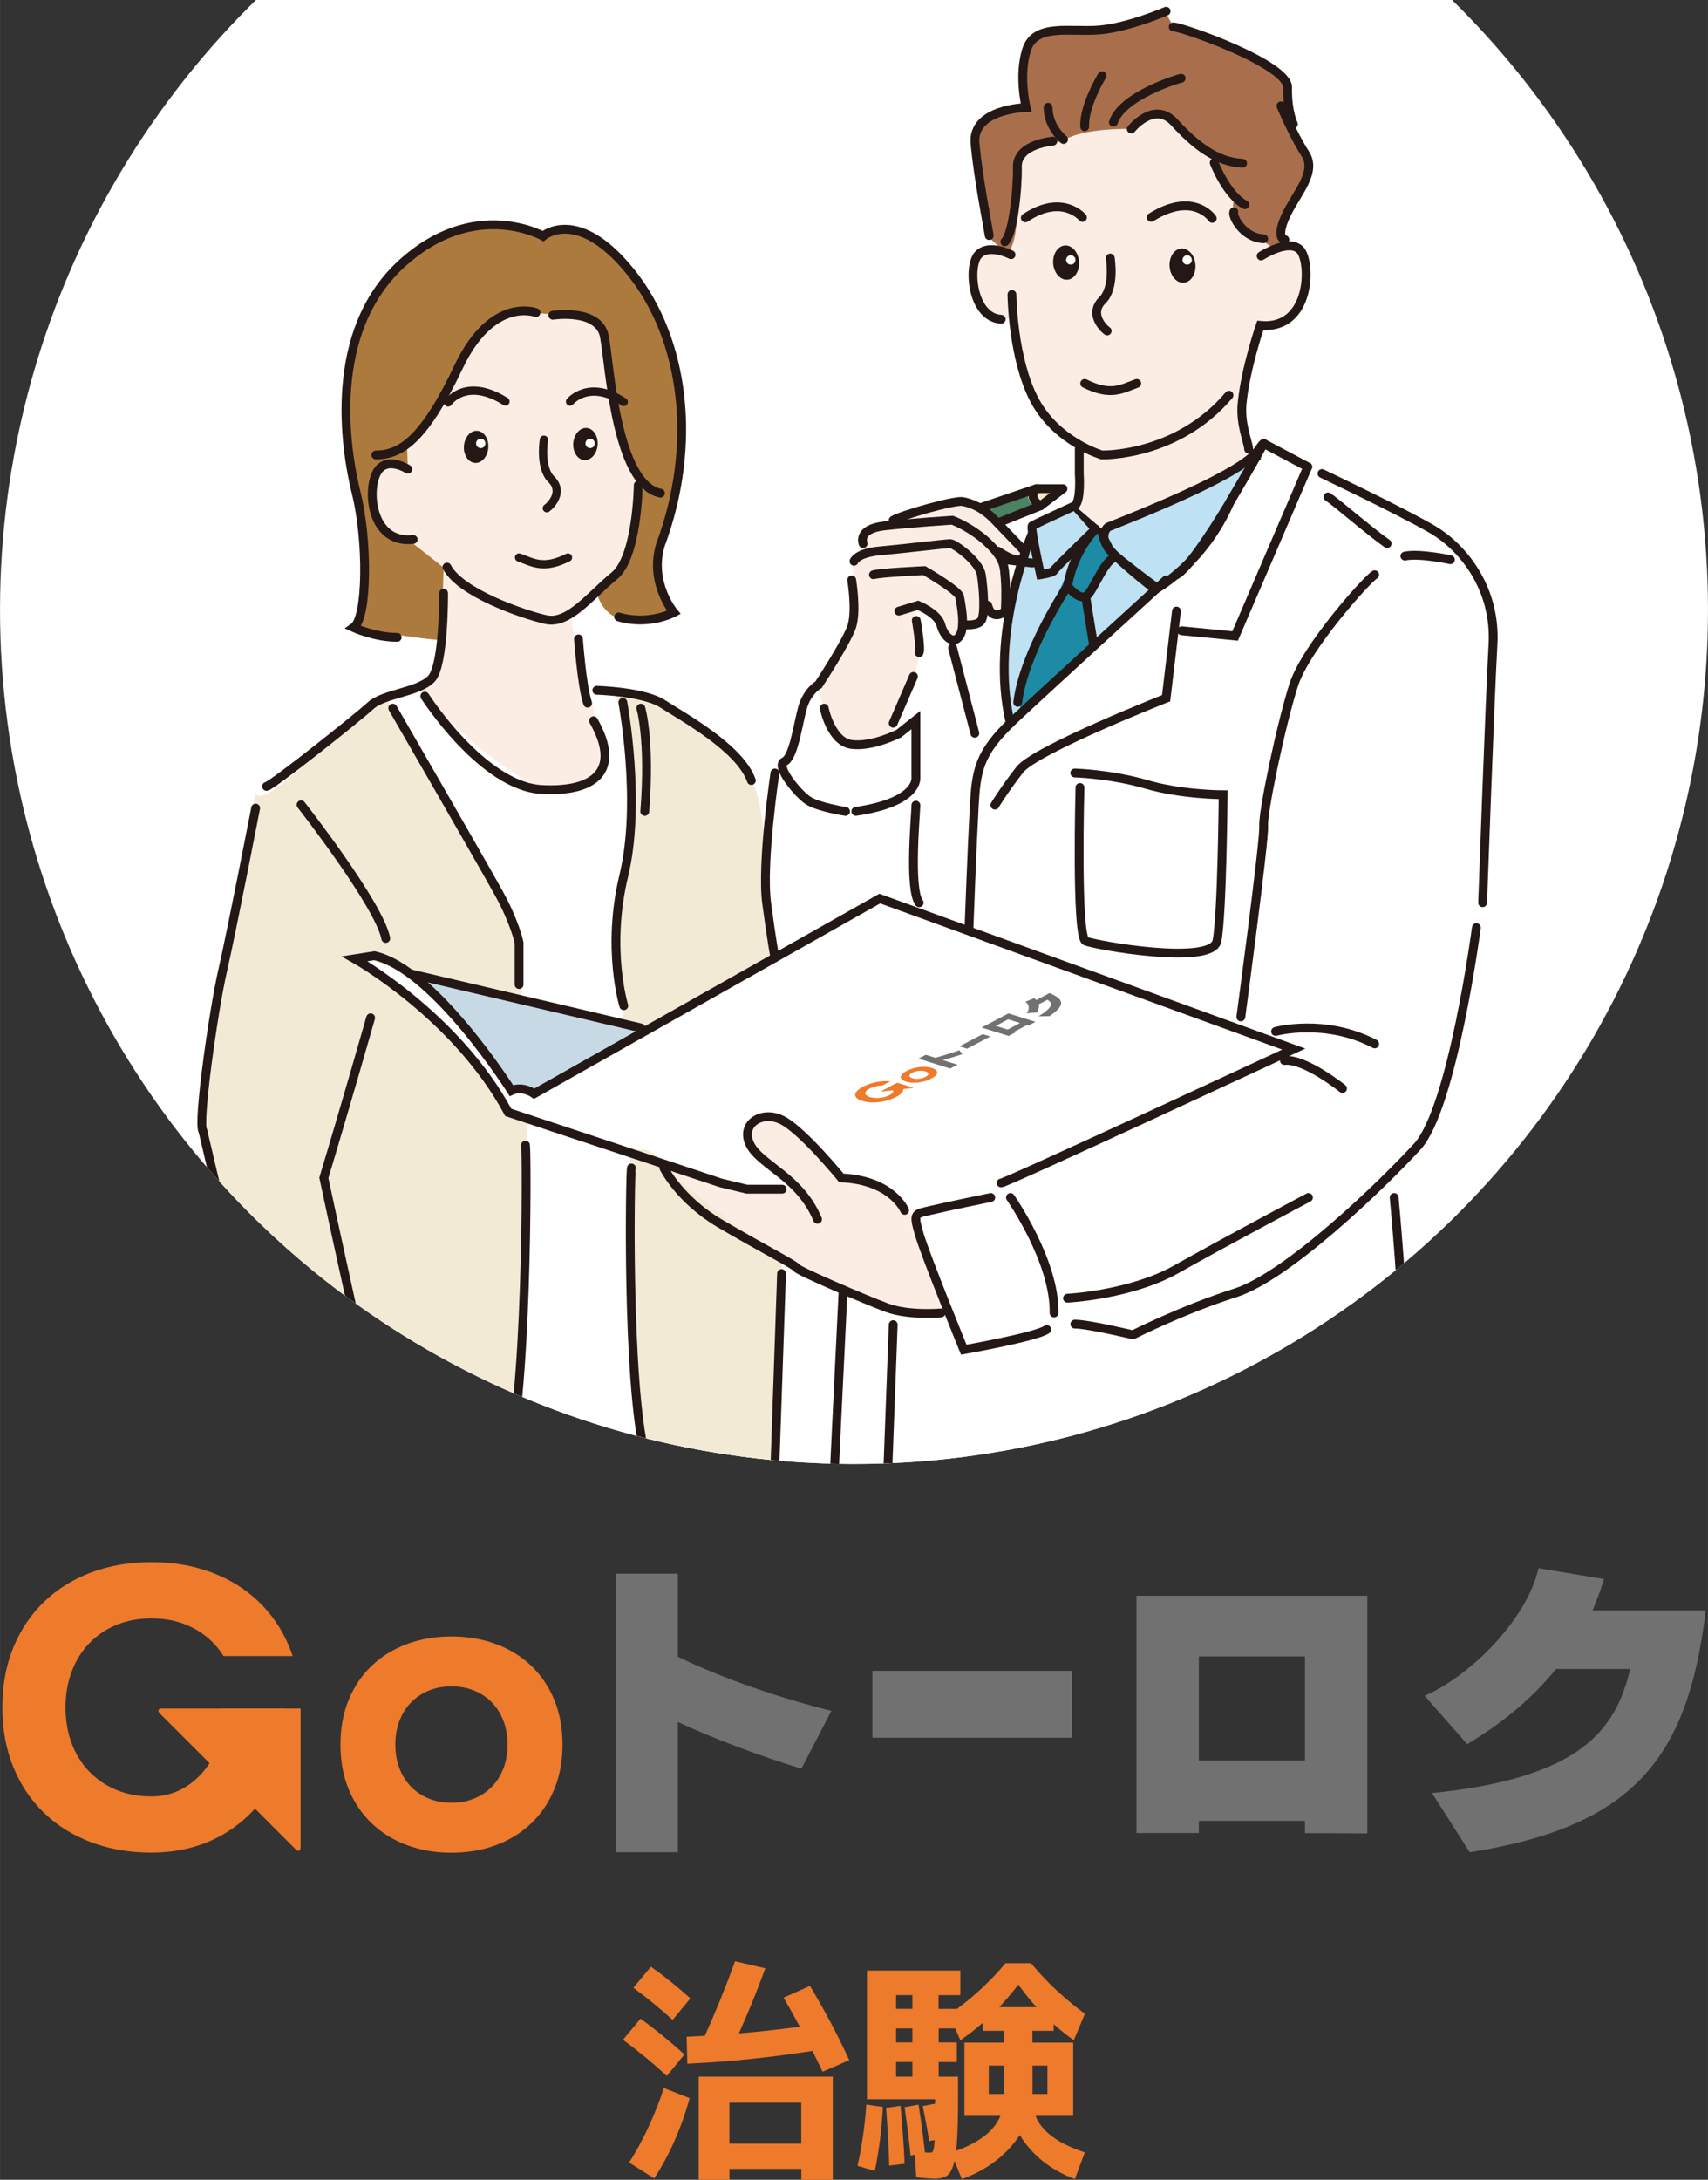 <?xml version="1.0" encoding="UTF-8"?>
<svg id="_レイヤー_1" data-name="レイヤー_1" xmlns="http://www.w3.org/2000/svg" width="12.093mm" height="15.429mm" xmlns:xlink="http://www.w3.org/1999/xlink" version="1.1" viewBox="0 0 34.278 43.735">
  <rect x="0" y="0" width="34.278" height="43.735" fill="#333333" stroke="none"/>
  <!-- Generator: Adobe Illustrator 29.2.1, SVG Export Plug-In . SVG Version: 2.1.0 Build 116)  -->
  <defs>
    <style>
      .st0, .st1, .st2, .st3 {
        fill: none;
      }

      .st4 {
        fill: #727171;
      }

      .st5 {
        fill: #4a8362;
      }

      .st1 {
        stroke-linejoin: round;
      }

      .st1, .st2, .st3, .st6 {
        stroke: #231815;
        stroke-linecap: round;
      }

      .st1, .st2, .st6 {
        stroke-width: .177px;
      }

      .st7, .st6 {
        fill: #bee1f4;
      }

      .st8 {
        fill: #c8d9e6;
      }

      .st9 {
        fill: #f3ead6;
      }

      .st10 {
        fill: #231815;
      }

      .st11 {
        fill: #fff;
      }

      .st12 {
        fill: #f9ebc5;
      }

      .st2, .st3, .st6 {
        stroke-miterlimit: 10;
      }

      .st3 {
        stroke-width: .166px;
      }

      .st13 {
        fill: #ee7a2b;
      }

      .st14 {
        fill: #1d8ba5;
      }

      .st15 {
        fill: #ad7a3e;
      }

      .st16 {
        fill: #fcede4;
      }

      .st17 {
        fill: #a96f4c;
      }

      .st18 {
        clip-path: url(#clippath);
      }
    </style>
    <clipPath id="clippath">
      <circle class="st0" cx="17.139" cy="12.235" r="17.139"/>
    </clipPath>
  </defs>
  <circle class="st11" cx="17.139" cy="12.235" r="17.139"/>
  <g>
    <path class="st13" d="M13.381,41.652c-.272-.253-.565-.495-.878-.726l.351-.422c.288.206.582.444.883.717l-.356.432ZM13.841,42.098c-.168.604-.405,1.14-.712,1.609l-.503-.318c.281-.443.514-.941.697-1.495l.517.204ZM12.712,39.882l.351-.422c.269.19.533.402.792.636l-.356.432c-.231-.212-.493-.427-.788-.645ZM15.725,40.082l.531-.237c.304.509.566,1.006.788,1.49l-.536.233c-.022-.051-.058-.125-.107-.223-.049-.098-.082-.163-.097-.195-.87.136-1.707.221-2.51.256l-.014-.541c.164-.006.286-.013.365-.019.209-.459.411-.957.607-1.495l.607.142c-.174.474-.351.91-.531,1.305.323-.025.731-.07,1.224-.133-.117-.218-.226-.413-.327-.584ZM14.639,43.517v.218h-.617v-2.069h2.691v2.069h-.631v-.218h-1.443ZM16.081,43.009v-.821h-1.443v.821h1.443Z"/>
    <path class="st13" d="M17.21,43.455c.092-.424.15-.833.176-1.229l.332.047c-.019.424-.073.853-.161,1.286l-.346-.104ZM21.538,40.983v1.471h-.754c.12.31.449.554.987.731l-.199.536c-.484-.18-.853-.475-1.106-.883-.272.408-.66.702-1.163.883l-.147-.365c-.032.142-.077.237-.135.285-.059.047-.143.071-.254.071-.095,0-.221-.009-.38-.028l-.024-.451-.09.014c-.019-.218-.059-.541-.119-.968l.28-.052c.054.335.096.655.128.958.028.003.06.005.095.005.025,0,.043-.003.052-.009.009-.006.019-.028.028-.064.009-.036.016-.096.019-.178l-.109.019c-.016-.12-.059-.354-.128-.702l.247-.047v-.09h-1.367v-2.581h1.874v.493h-.437v.275h.37c.364-.269.688-.574.973-.916h.512c.316.38.677.718,1.082,1.015l-.223.531c-.127-.089-.261-.196-.403-.323v.133h-.427v.237h.816ZM17.846,43.451c-.006-.269-.027-.655-.062-1.158l.289-.043c.041.44.068.827.081,1.163l-.308.038ZM18.311,40.305v-.275h-.327v.275h.327ZM18.311,40.699h-.327v.28h.327v-.28ZM18.311,41.372h-.327v.294h.327v-.294ZM20.076,42.454h-.721v-1.471h.788v-.237h-.418v-.161c-.161.139-.312.256-.451.351l-.104-.237h-.332v.28h.365v.394h-.365v.294h.389v.456c0,.481-.013.824-.038,1.03.471-.171.767-.403.887-.698ZM20.143,42.013v-.569h-.299v.569h.299ZM20.802,40.272c-.108-.117-.229-.267-.365-.451-.13.168-.258.318-.384.451h.75ZM20.722,42.013h.299v-.569h-.299v.569Z"/>
  </g>
  <g class="st18">
    <g>
      <path class="st11" d="M7.952,13.88l.511-.129s1.303,2.123,2.632,2.116,1.03-.857,1.03-.857l-.424-1.203.816.09.132,1.467v1.251l-.288,1.82.157,2.109.4.159,2.633-1.487-.188-1.398.151-2.04.17-.397.24-.426.26-1.076.242-.141.264.866.403.332.77-.141.336-.917.257-.701-.068-.916.419.145.218.383.22.031.076-.287.329-.041.093-.229.243.075.242-.075-.11,1.203.159,1.046,2.761-2.541.573-.437.586-.625s.806-1.512.862-1.541.302-.469.302-.469l.884.469.614.293,1.647.83s.694.471.804.601.681.797.656,1.526-.212,5.497-.212,5.497l-.234,1.221-.412,2.023-.4,1.214-.318.491-.481.495.252,3.112.089,3.701-18.127-.756s.533-2.251.468-4.364c-.065-2.113-.045-2.809-.045-2.809l-.347-.123s-.853-1.434-1.78-2.14-1.302-.942-1.302-.942l.387-.046.996.443,1.916.785v-1.536l-2.674-4.924.21-.078Z"/>
      <path class="st16" d="M16.427,13.739l.584-.979.155-.616s-.106-1.011,0-1.004l.106.007s-.059-.532.377-.581.428-.193.428-.193l1.265-.312.401.268.821.731v.237l-.578-.157.169.308.012.53s.279.538-.424.282c0,0-.093.535-.421.271,0,0-.097.814-.513-.126l-.419-.145.106.739-.166.67-.466,1.125s-.604.19-.77.141-.612-.511-.666-1.197Z"/>
      <polygon class="st5" points="19.565 10.197 20.648 9.856 20.807 10.214 19.985 10.545 19.565 10.197"/>
      <path class="st12" d="M20.648,9.856l.685-.051-.525.41s-.232-.132-.159-.358Z"/>
      <path class="st8" d="M8.419,19.569l4.583,1.087-2.216,1.251-.523-.006s-1.574-2.168-1.845-2.332Z"/>
      <path class="st16" d="M8.902,10.721s.003,2.522-.159,2.743-.404.343-.404.343c0,0,1.797,1.9,2.756,2.06s1.227-.343.606-2.403.128-2.015.128-2.015l-2.927-.728Z"/>
      <path class="st16" d="M12.809,9.115s-.098,1.925-.357,2.271-1.279,1.103-1.279,1.103c0,0-1.609-.369-2.27-1.103,0,0-.525-.196-.61-.563,0,0-.688.058-.827-.677s.273-.928.72-.733l-.014-.448s.923-2.675,1.198-2.729,1.227-.548,1.387-.53,1.315.026,1.341.202.711,1.489.711,1.489v1.718Z"/>
      <path class="st15" d="M10.899,4.737s-1.847-.63-2.856.571-1.298,2.395-.893,4.588-.054,2.696-.054,2.696c0,0,1.405.249,1.764.248s0,0,0,0l.042-1.453-.61-.48s-.42-.002-.611-.314c-.326-.532-.391-1.462.504-1.179l-.014-.448s1.261-1.777,1.383-2.182.862-.565,1.201-.511.352 0.0.643.039.71.241.776.752.319,2.566,1.08,2.833l-.446-.091s.033,1.56-.829,2.098c0,0,.131.581.715.529s.828-.143.828-.143c0,0-.619-.878.084-2.708.703-1.831-1.192-5.734-2.708-4.843Z"/>
      <path class="st7" d="M20.71,10.721s-.475,1.479-.544,1.992-.101,1.996.11,1.797,1.782-1.645,1.782-1.645l1.553-1.341s-1.982-1.719-2.901-.803Z"/>
      <path class="st14" d="M22.117,10.615s-.279.07-.393.292c-1.54,3.005-1.247,3.343-1.209,3.38.03.029,1.066-.754,1.43-1.36.103-.172-.221-.949-.221-.949l.742-.971-.349-.392Z"/>
      <path class="st6" d="M25.212,9.166s-2.725,1.32-2.975,1.407-.006.329,0,.41.934.863.961.839.959-.523,1.493-1.762l.521-.895Z"/>
      <path class="st6" d="M21.987,10.615s-.823.79-.836.833-.268.083-.268.083c0,0-.212-.955-.166-.983s.854-.401.854-.401l.417.468Z"/>
      <path class="st16" d="M20.648,2.977l.819-.195.301-.169.577-.07.358.045s.409-.383.598-.294.701.594.837.682.229.289.229.289c0,0,.455.738.535.79s-.295.085-.116.326.575.47.575.47l.343.082s.347.023.387.082.315,1.093-.22,1.36-.593.198-.593.198l-.34,1.192s-.48.391-.571.471-1.203.928-2.212.93c0,0-1.178-.441-1.439-1.228s-.408-1.533-.408-1.533c0,0-.372.076-.661-.331s-.223-1.112.176-1.061.343.045.343.045v-.249s.331-.969.28-1.343.202-.49.202-.49Z"/>
      <path class="st17" d="M20.593,2.158s-.174-1.504.214-1.492,1.583-.114,1.633-.125.798-.248.798-.248l.165-.066s.072.268.209.315,1.522.49,1.7.651.472.411.488.438.187.85.158.913.311.722.311.722l-.247.679-.289.576.073.33-.204.157-.238-.157-.44-.272-.184-.329.014-.258s-.342-.567-.384-.727-.847-.896-.957-.934-.386-.051-.386-.051l-.322.307s-.987-.031-1.371.243l-.525.071s-.335.145-.362.291.063,1.91-.28,1.865l-.363-.332s-.326-1.88-.277-1.945.021-.648,1.067-.624Z"/>
      <path class="st16" d="M21.666,8.601l-.096,1.546.547.468,2.942-1.25.153-.2s-.345-1.084-.31-1.242.079-.308.079-.308l-3.315.986Z"/>
      <path class="st16" d="M18.382,24.435s-.751-.666-.984-.719-.514-.082-.514-.082c0,0-.999-1.044-1.082-1.096s-.544-.112-.585-.091-.303.125-.215.354,1.011,1.06,1.011,1.06h-.461s-.945-.079-1.083-.125l-1.145-.38s.478.821,1.125,1.192,1.851,1.055,1.851,1.055l1.231.53s.693.237.916.274.598-.064.598-.064c0,0-.716-1.699-.663-1.908Z"/>
      <g>
        <path class="st9" d="M15.079,15.662c-1.415-1.704-2.608-1.802-2.7-1.782-.092.02.112.385.232,1.027.184.988-.195,3.205-.249,3.923l.157,1.714.54.081,2.494-1.408s-.158-3.175-.473-3.555Z"/>
        <path class="st9" d="M10.417,18.612c-.766-1.249-2.427-4.021-2.674-4.654,0,0-.436.238-1.533,1.286-1.098,1.048-1.079.651-1.079.651,0,0-1.042,5.324-1.056,6.203s1.19,5.445,1.969,7.152l4.114.305s.402-1.941.389-6.578c-0-.049.075-.388.001-.533-.347-.123-.849-.986-1.397-1.564-.858-.906-1.8-1.468-1.787-1.68.6.341,1.868.573,3.105.882.018-.544-.042-1.261-.05-1.468Z"/>
      </g>
      <path class="st9" d="M12.649,23.131s-.16,4.915.328,6.274h2.576l.143-4.146s-2.02-1.422-2.372-1.904-.675-.224-.675-.224Z"/>
      <g>
        <path class="st13" d="M18.183,21.701c-.038-.012-.065-.026-.083-.042-.018-.016-.026-.034-.024-.053.002-.019.012-.038.033-.059.02-.02.049-.04.087-.06.038-.02.078-.036.121-.049.043-.013.087-.022.132-.028.044-.005.088-.007.132-.004.043.003.084.01.121.022.038.012.065.026.083.042.018.016.026.034.024.053-.002.019-.013.038-.033.059-.02.02-.049.04-.087.06-.038.02-.078.036-.121.049-.043.013-.087.022-.131.028-.045.005-.088.007-.132.004-.043-.003-.084-.01-.122-.022ZM18.311,21.633c.019.006.04.01.062.012.022.002.045.001.068-.001.023-.002.046-.007.069-.013.023-.006.044-.015.064-.025.02-.01.035-.021.044-.031.009-.011.014-.021.014-.03-0-.01-.005-.019-.015-.027-.01-.008-.025-.015-.044-.021-.019-.006-.04-.01-.062-.012-.023-.002-.045-.002-.069.001-.023.002-.046.007-.069.013-.023.006-.044.015-.064.025-.02.01-.034.021-.044.031-.009.011-.014.021-.014.03 0.0.01.006.019.016.027.01.008.025.015.044.021Z"/>
        <path class="st13" d="M17.991,21.733l-.307.162c-.009.005-.006.008.007.006l.626-.071c.013-.001.016-.005.007-.008l-.3-.093-.016-.005-.017.009Z"/>
        <path class="st13" d="M17.823,21.821c.032.007.056.016.074.027.018.011.069.066-.037.121-.03.016-.063.029-.098.039-.035.01-.07.017-.106.02-.036.004-.071.004-.105.001-.034-.003-.066-.009-.096-.018-.029-.009-.051-.02-.067-.033-.016-.013-.024-.027-.024-.041-0-.015.007-.03.021-.047.014-.016.037-.032.067-.048.03-.016.063-.029.098-.039.035-.01.07-.017.106-.02.017-.002.034-.003.051-.003l.161-.085c-.009-.001-.018-.002-.028-.002-.058-.004-.117-.002-.177.006-.06.007-.119.02-.177.037-.058.018-.112.04-.163.066-.05.027-.089.053-.116.081-.027.027-.042.053-.044.079-.002.025.009.049.032.071.024.022.061.041.111.056.051.016.105.025.163.029.058.004.117.002.177-.006.06-.007.119-.02.177-.037.058-.018.112-.04.163-.066.206-.109.134-.199.106-.219-.028-.019-.069-.035-.124-.048l-.148.078Z"/>
        <g>
          <path class="st4" d="M19.314,21.151c-.131.043-.26.083-.395.119l.297.092-.146.077-.636-.198.146-.077.19.059c.157-.041.333-.097.482-.15l.062.078Z"/>
          <path class="st4" d="M19.409,21.041l-.153-.047.466-.245.153.047-.466.245Z"/>
          <path class="st4" d="M20.636,20.577l-.028-.009-.248.131.028.009-.146.077-.542-.168.539-.284.542.169-.146.076ZM20.233,20.452l-.248.131.237.074.248-.131-.237-.074Z"/>
          <path class="st4" d="M21.064,20.388l-.223.004c.312-.193.285-.27.179-.332l-.173.091c.011.049-.001.105-.036.163l-.209.018c.065-.077.06-.183-.026-.231l.178-.073c.016.011.031.023.045.036l.264-.139c.292.125.328.24.001.462Z"/>
        </g>
      </g>
      <path class="st2" d="M25.362,8.897c-.187.125.145.385-3.125,1.677,0,0-.292.229.229.646s.708.541.708.541"/>
      <path class="st1" d="M23.611,11.532c.437-.229,1.75-2.634,1.75-2.634l.884.469"/>
      <path class="st2" d="M23.403,11.636s-2.353,2.145-3.061,2.811-.75,1.02-.791,1.749-.104,2.416-.104,2.416"/>
      <path class="st2" d="M23.611,12.26l-.208,1.749s-2.624,1.034-2.936,1.433-.5.712-.5.712"/>
      <polyline class="st2" points="23.716 12.656 24.788 12.76 26.246 9.366"/>
      <path class="st2" d="M26.531,9.501s1.557.74,2.203,1.114,1.291,1.208,1.229,2.312-.208,5.185-.208,5.185"/>
      <path class="st2" d="M29.63,18.612s-.479,3.624-1.187,4.394-2.603,2.603-3.655,2.936-2.051.84-2.051.84c0,0-.895-.215-1.166-.215"/>
      <path class="st2" d="M26.26,24.027s-1.732.919-2.649,1.438-2.187.582-2.187.582"/>
      <path class="st2" d="M20.279,24.027s.895,1.28.875,2.316"/>
      <path class="st2" d="M19.884,24.027s-.895.182-1.208.258-.354.04-.229.474.895,2.321.895,2.321c0,0,1.458-.256,1.666-.405"/>
      <path class="st2" d="M20.092,23.735c.104,0,5.873-2.686,5.873-2.686l-8.309-3.02-6.935,3.915s-.229-.167-.458-.062c0,0-1.541-2.437-2.749-2.707l-.396.062s2.041,1.145,3.082,3.082l4.269,1.416.521.125h.708"/>
      <path class="st2" d="M18.155,24.284s-.25-.606-1.27-.65c0,0-.75-.919-1.166-1.148s-.875.062-.666.479 1.0.646,1.354,1.499"/>
      <path class="st2" d="M13.324,23.435s.312.634,1.125,1.113,1.499.826,1.541.892,1.374.637,1.812.799,1.083.104,1.083.104"/>
      <path class="st2" d="M21.987,10.615s-.437.417-.562,1.145c0,0,.208.271.364.208s.432-.944.677-.75"/>
      <path class="st2" d="M21.425,11.761s-.875,1.312-1,2.332"/>
      <line class="st2" x1="21.789" y1="11.969" x2="21.945" y2="12.927"/>
      <line class="st2" x1="20.717" y1="11.297" x2="20.175" y2="11.23"/>
      <path class="st2" d="M21.57,15.509s.729.021,1.437.229,1.541.208,1.541.208c0,0-.021,2.437-.125,2.936s-2.437.083-2.634,0-.115-3.082-.115-3.082"/>
      <path class="st2" d="M29.109,11.23s-.621-.135-.914-.073"/>
      <path class="st2" d="M26.652,9.97c.187.125.831.687,1.187.937"/>
      <path class="st2" d="M27.589,11.532c-.125.062-1.374,1.437-1.624,2.207s-.625,2.562-.604,2.832-.458,3.832-.458,3.832"/>
      <path class="st2" d="M25.6,20.695s.989-.271,1.989.25"/>
      <path class="st2" d="M26.943,21.84s-.76-.609-1.166-.562"/>
      <path class="st2" d="M15.552,15.509s-.271,1.812-.167,2.603.167,1.104.167,1.104"/>
      <path class="st2" d="M16.541,14.208s.135.677.552.729.946-.219.946-.219l.342-.271v1.145s.086.5-1.205.687"/>
      <path class="st2" d="M18.381,16.155c.003.125-.148,1.676.066,1.958"/>
      <path class="st2" d="M17.093,11.636s.104.625,0,.937-.666,1.166-.666,1.166c0,0-.229.125-.323.469s-.177.989-.364,1.073.271.646.479.781.75.218.75.218"/>
      <line class="st2" x1="18.332" y1="13.572" x2="17.926" y2="14.51"/>
      <path class="st2" d="M17.139,11.261s.058-.167.516-.208,1.333-.146,1.416-.146.58.354.623.625.082.791,0,.916-.373.083-.373.083"/>
      <path class="st2" d="M17.53,11.532c.125-.042,1.02-.083,1.02-.083,0,0,.687.396.708.521s.125.604,0,.791-.312.013-.375-.222-.459-.394-.459-.394l-.386.117"/>
      <path class="st2" d="M18.389,12.448s.099.562.057.646"/>
      <path class="st2" d="M17.322,10.907s-.125-.292.417-.354,1.374-.115,1.374-.115c0,0,.396.146.729.469s.312.479.333.729,0,.625,0,.625c0,0-.26.229-.354-.117"/>
      <path class="st2" d="M17.926,10.438c.146-.094,1.225-.406,1.393-.375s.398.113.648.375.597.622.597.622c0,0,.06.396-.532,0"/>
      <path class="st2" d="M20.309,5.909s.009,1.284.454,2.121,1.35,1.098,1.35,1.098c0,0,1.499.044,2.552-1.199"/>
      <path class="st2" d="M22.282,5.177s.099.596-.157.846-.023.53.095.617"/>
      <path class="st2" d="M22.814,7.693c-.298.107-.519.263-1.045,0"/>
      <path class="st2" d="M25.31,5.136s.556-.36.782-.121.227,1.609-.799,1.514c0,0-.296.855-.365,1.566-.041.422.126.78.131.916"/>
      <path class="st2" d="M24.329,4.382s-.373-.553-1.226-.021"/>
      <path class="st2" d="M21.724,4.363s-.402-.486-1.147.009"/>
      <path class="st2" d="M21.345,2.799s-.312-.247-.311-.647"/>
      <path class="st2" d="M22.117,1.52s-.37.605-.348,1.023"/>
      <path class="st2" d="M23.705,1.57c-.062.01-1.189.352-1.36.884"/>
      <path class="st2" d="M22.704,2.589s.459-.577.864-.134.84.797,1.37.821"/>
      <path class="st2" d="M23.546.541c.123-.019,2.306.74,2.295,1.215s.116.734.116.734"/>
      <path class="st2" d="M23.403.226s-.761.328-1.343.376-1.286-.139-1.456.394-.01,1.162-.01,1.162c0,0-1.093.02-1.026.726s.248,1.607.285,1.843"/>
      <path class="st2" d="M21.13,2.832s-.72.055-.712.514-.087,1.349-.252,1.506"/>
      <path class="st2" d="M20.291,5.111s-.436-.228-.654-.004-.137,1.264.456,1.299"/>
      <path class="st2" d="M25.708,2.124s.237.575.485.958-.191.809-.395,1.262-.012.465-.012.465"/>
      <path class="st2" d="M24.368,3.266s.246.641.615.841"/>
      <path class="st2" d="M24.762,4.251c-.042.07.175.521.599.54"/>
      <ellipse class="st10" cx="23.732" cy="5.33" rx=".26" ry=".344" transform="translate(-.329 1.769) rotate(-4.24)"/>
      <ellipse class="st10" cx="21.396" cy="5.269" rx=".26" ry=".344" transform="translate(-.331 1.596) rotate(-4.24)"/>
      <path class="st2" d="M27.98,24.027s.214,2.311.181,3.02.09,3.236.09,3.236"/>
      <line class="st2" x1="17.926" y1="26.578" x2="17.801" y2="29.933"/>
      <path class="st2" d="M16.921,25.878s-.192,3.915-.192,4.001"/>
      <polyline class="st1" points="19.698 10.179 20.799 9.805 21.333 9.805 20.883 10.147 20.034 10.488"/>
      <path class="st1" d="M20.799,9.805s-.196.178.084.342"/>
      <path class="st1" d="M21.66,9.012v.498s.041.529-.09.638"/>
      <line class="st1" x1="8.232" y1="19.537" x2="12.861" y2="20.624"/>
      <path class="st3" d="M10.916,8.822s-.093.56.148.795.022.498-.09.58"/>
      <path class="st3" d="M10.417,11.186c.28.1.487.247.982,0"/>
      <path class="st3" d="M8.993,8.075s.351-.52,1.151-.02"/>
      <path class="st3" d="M11.44,8.057s.378-.456,1.078.008"/>
      <ellipse class="st10" cx="9.554" cy="8.966" rx=".323" ry=".245" transform="translate(-.093 17.831) rotate(-85.76)"/>
      <ellipse class="st10" cx="11.749" cy="8.909" rx=".323" ry=".245" transform="translate(1.996 19.967) rotate(-85.76)"/>
      <path class="st2" d="M20.71,10.721s-.87,1.968-.434,3.789"/>
      <line class="st2" x1="19.564" y1="14.712" x2="19.118" y2="13"/>
      <circle class="st11" cx="23.826" cy="5.216" r=".094"/>
      <circle class="st11" cx="21.49" cy="5.216" r=".094"/>
      <circle class="st11" cx="11.843" cy="8.897" r=".094"/>
      <circle class="st11" cx="9.648" cy="8.897" r=".094"/>
      <g>
        <path class="st2" d="M10.756,6.272s-.875-.339-1.553,1.089-1.142,1.767-1.66,1.767"/>
        <path class="st2" d="M11.095,6.325s.928-.143,1.035.428.232,2.963,1.125,3.142"/>
        <path class="st2" d="M7.971,12.788c-.446,0-.875-.196-.875-.196.286-.196.286-1.767.054-2.696s-.571-3.231.893-4.588,2.856-.571,2.856-.571c0,0,.696-.607,1.767.732s1.339,3.445.589,5.463c-.232.76.268,1.357.268,1.357,0,0-.5.268-1.107.089"/>
        <path class="st2" d="M12.809,9.735s-.018,1.446-.482,1.821-.91.982-1.375.875-1.714-.536-1.982-1.053"/>
        <path class="st2" d="M8.185,9.414s-.464-.303-.643.107-.054,1.392.75,1.303"/>
        <path class="st2" d="M8.902,11.902s.012,1.441-.243,1.715-.954.296-1.222.542-1.996,1.619-2.088,1.619"/>
        <path class="st2" d="M5.13,16.214s-.477,2.455-.663,3.266-.505,3.079-.395,3.213"/>
        <path class="st2" d="M6.042,16.147s1.569,2.002,1.7,2.682"/>
        <path class="st2" d="M8.526,13.968s1.157,1.81,2.347,1.873c1.105.058,1.59-.411,1.038-1.38"/>
        <path class="st2" d="M11.609,12.819s.066.938.184,1.29"/>
        <path class="st2" d="M11.978,13.85s.941.025,1.324.274,1.551.882,1.777,1.537"/>
      </g>
      <path class="st2" d="M7.438,20.422s-.497,1.745-.939,3.211c0,0,1.053,4.932,1.243,5.394"/>
      <path class="st2" d="M4.072,22.693s1.061,4.605,1.483,5.448"/>
      <path class="st2" d="M7.882,14.208s1.812,3.139,2.133,3.722.402.984.402.984v.84"/>
      <path class="st2" d="M10.546,22.976c.029.141.045,5.279-.414,6.578"/>
      <path class="st2" d="M12.5,14.093c.006.04.373,2.008.019,3.475s0,2.611,0,2.611"/>
      <path class="st2" d="M12.672,23.435c-.026.059-.098,4.275.269,5.741"/>
      <path class="st2" d="M12.861,14.208s.192.624.079,2.072"/>
      <path class="st2" d="M15.552,29.405l.133-3.852"/>
    </g>
  </g>
  <g>
    <path class="st13" d="M6.832,35.003c0-.331.055-.63.166-.898.111-.268.265-.497.464-.685.198-.188.433-.333.706-.434.272-.101.57-.152.892-.152.323 0.0.62.051.893.152.272.101.507.246.706.434.198.189.353.417.464.685.111.269.166.568.166.898,0,.331-.055.63-.166.898-.111.268-.265.497-.464.685-.199.189-.434.334-.706.435-.272.101-.57.152-.893.152-.323-0-.62-.051-.892-.152-.272-.101-.507-.246-.706-.435-.198-.189-.353-.417-.464-.685-.111-.268-.166-.568-.166-.898ZM7.934,35.003c0,.171.026.327.079.468.053.142.129.264.228.369.099.104.218.185.356.243.138.058.293.087.463.087.171 0.0.325-.029.463-.087.138-.058.257-.139.356-.243.099-.104.175-.227.228-.369.053-.142.079-.298.079-.468,0-.167-.026-.323-.079-.466-.053-.144-.129-.267-.228-.371-.099-.104-.217-.185-.356-.243-.138-.058-.293-.087-.463-.087-.17-0-.325.029-.463.087-.138.058-.257.139-.356.243-.099.104-.175.228-.228.371-.053.143-.079.298-.079.466Z"/>
    <path class="st13" d="M5.889,34.281l-2.637-0c-.078-0-.097.046-.042.101l2.721,2.721c.055.055.101.037.101-.042v-2.638s0-.143,0-.143l-.143-0Z"/>
    <path class="st13" d="M4.447,34.281c.025.252.011.484-.045.694-.058.217-.455,1.069-1.363,1.069-.261-0-.497-.044-.709-.133-.211-.089-.393-.213-.545-.372-.151-.159-.268-.348-.348-.564-.081-.217-.122-.456-.122-.717,0-.256.04-.494.122-.713.081-.22.197-.409.348-.568.152-.159.333-.283.545-.372.212-.089.448-.133.709-.133.261 0.0.497.044.709.133.212.089.393.213.545.372.073.077.137.161.194.251l1.387 0c-.02-.06-.042-.119-.065-.177-.149-.36-.357-.667-.623-.92-.266-.253-.582-.448-.948-.584-.365-.136-.765-.204-1.198-.204-.434-0-.833.068-1.199.203-.366.136-.681.331-.948.584-.266.253-.474.56-.623.92-.149.361-.223.763-.223,1.206,0,.444.074.846.223,1.207.149.36.357.667.623.92.266.253.582.448.948.584.365.136.765.204,1.199.204,1.773 0,2.474-1.347,2.583-1.708.108-.354.139-.749.094-1.183l-1.269-0Z"/>
    <g>
      <path class="st4" d="M16.082,35.488c-.86-.27-1.681-.571-2.477-.937v2.612l-1.251-0v-5.589l1.251 0v1.669c.918.443,2.054.828,3.08,1.084l-.603,1.162Z"/>
      <path class="st4" d="M17.508,34.865v-1.341l4.005 0v1.341l-4.005-0Z"/>
      <path class="st4" d="M26.19,36.778v-.244s-2.13-0-2.13-0v.244l-1.252-0v-4.761l4.633 0v4.768s-1.251-.006-1.251-.006ZM26.19,33.235l-2.13-0v2.086s2.13 0,2.13 0v-2.086Z"/>
      <path class="st4" d="M29.496,37.163l-.757-1.187c2.978-.302,3.684-1.258,3.979-2.49l-1.489-0c-.468.578-1.078,1.091-1.784,1.508l-.853-.969c.994-.443,2.073-1.592,2.284-2.56l1.316.218c-.064.205-.141.417-.231.629l2.272 0c-.353,2.926-1.412,4.331-4.736,4.851Z"/>
    </g>
  </g>
</svg>